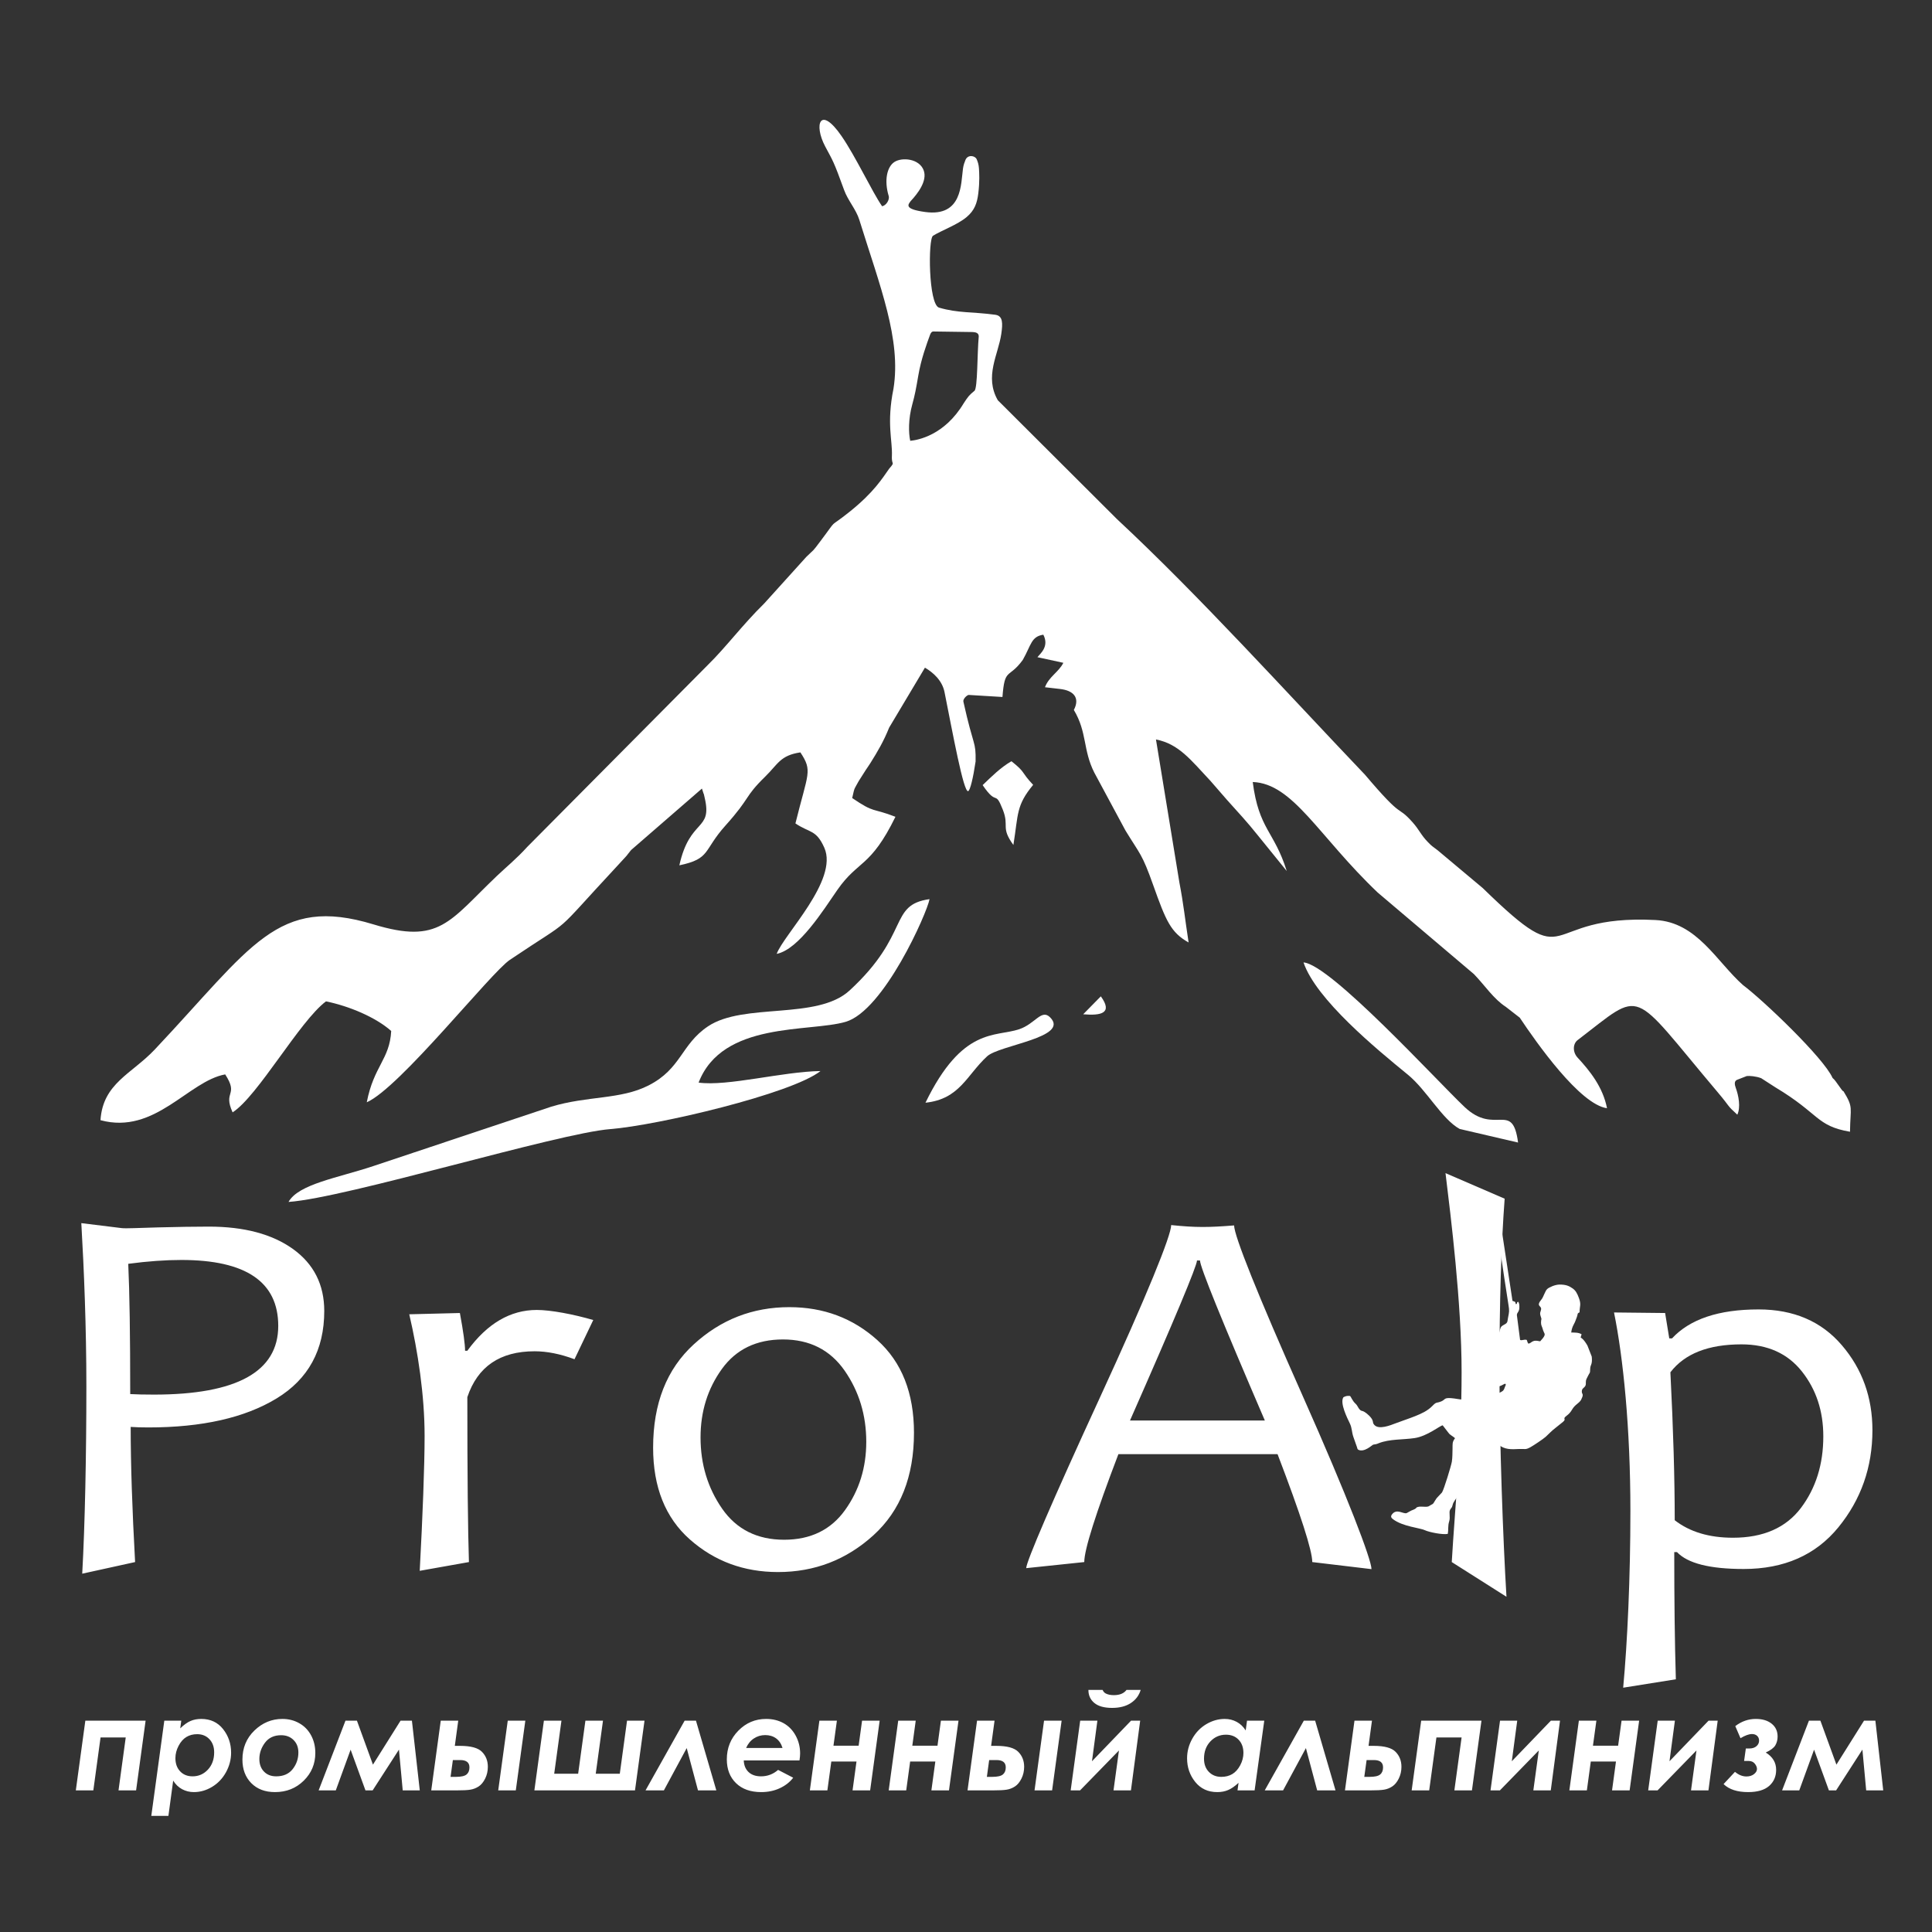 <?xml version="1.0" encoding="UTF-8"?> <svg xmlns="http://www.w3.org/2000/svg" viewBox="0 0 5000.00 5000.00" data-guides="{&quot;vertical&quot;:[],&quot;horizontal&quot;:[]}"><rect x="0" y="0" width="5000.00" height="5000.00" fill="#333333" stroke="none"/><defs></defs><path fill="#ffffff" stroke="none" fill-opacity="1" stroke-width="1" stroke-opacity="1" clip-rule="evenodd" color="rgb(51, 51, 51)" fill-rule="evenodd" text-rendering="geometricprecision" class="fil0" id="tSvgbba7611a97" title="Path 11" d="M2355.67 1140.8C2351.29 1120.89 2350.37 1084.66 2361.1 1046.13C2367.65 1022.71 2370.96 1004.81 2376.51 972.16C2383.82 929.09 2398.33 890.13 2406.82 866.81C2408.75 861.52 2411.38 857.56 2416.21 857.89C2450.033 858.363 2483.857 858.837 2517.68 859.31C2525.2 859.92 2532.99 861.44 2532.99 870.65C2528.84 914.27 2530.32 1004.48 2521.91 1011.41C2507.36 1023.49 2506.13 1025.55 2494.35 1043.15C2444.5 1126.62 2375.48 1139.02 2355.67 1140.8ZM2742.81 1782.99C2779.53 1787 2795.25 1806.6 2779.1 1837.35C2813.83 1895.29 2802.17 1940.54 2832.07 1999.52C2858.957 2049.48 2885.843 2099.44 2912.73 2149.4C2951.32 2212.67 2955.22 2208.35 2984.63 2291.12C3017.49 2383.53 3030.12 2413.35 3076.09 2439.1C3066.64 2377.63 3063.1 2340.19 3052.27 2284.1C3032.057 2160.64 3011.843 2037.18 2991.63 1913.72C3050.77 1925.29 3081.51 1966.47 3132.72 2020.99C3146.973 2037.38 3161.227 2053.77 3175.48 2070.16C3203.2 2101.07 3227.9 2127.49 3254.19 2160.54C3279.483 2191.753 3304.777 2222.967 3330.07 2254.18C3297.73 2150.51 3257.86 2146.87 3242.06 2023.85C3346.64 2027.63 3412.23 2163.93 3565.38 2309.78C3648.437 2380.193 3731.493 2450.607 3814.55 2521.02C3843.94 2551.56 3865.12 2584.99 3897.2 2605.83C3909.18 2615.137 3921.16 2624.443 3933.14 2633.75C3976 2698.09 4088.82 2858.54 4158.95 2868.07C4148.24 2812.88 4113.82 2770.59 4082.82 2737.11C4069.54 2722.81 4070.36 2701.32 4082.9 2691.74C4256.08 2559.63 4215.52 2554.58 4444.91 2826.11C4480.33 2868.05 4467.18 2858.41 4496.17 2884.8C4505.3 2865.32 4499.5 2835.34 4492 2814.93C4489.21 2807.27 4487.61 2797.77 4495.5 2794.57C4506.06 2790.31 4520.24 2784.85 4520.59 2784.79C4526.92 2783.96 4544.32 2785.1 4557.9 2790.33C4570.133 2798.217 4582.367 2806.103 4594.6 2813.99C4709.59 2882.8 4699.69 2913.67 4787.78 2928.96C4788.56 2864.72 4797.36 2867.31 4770.83 2824.01C4767.87 2825.97 4752.09 2796.89 4742.68 2789.76C4719.64 2737.53 4561.91 2587.46 4510.74 2549.28C4442.4 2488.62 4391.97 2386.49 4284.44 2381.02C3975.78 2365.24 4077.9 2532.88 3837.34 2298.32C3798.463 2265.743 3759.587 2233.167 3720.71 2200.59C3705.27 2188.67 3707.04 2191.22 3695.72 2179.67C3677.06 2160.76 3673.42 2147.77 3655.38 2127.66C3612.78 2080.17 3635.35 2126.4 3532.72 2005.13C3328.88 1791.3 3103.5 1541.54 2890.35 1343.09C2787.647 1240.64 2684.943 1138.19 2582.24 1035.74C2547.1 974.05 2583.52 918.08 2591.35 864.07C2595.33 836.58 2595.78 817.3 2575.73 814.59C2515.85 806.54 2479.76 810.69 2430.12 796.12C2402.83 787.73 2401.47 618.25 2414.69 610.07C2437 596.28 2477.94 581.65 2501.59 561.8C2522.16 544.48 2528.63 525.92 2531.79 500.73C2535.68 469.39 2534.26 447.69 2533.52 435.63C2532.88 425.64 2530.21 417.92 2527.58 412.02C2523.43 402.57 2504.59 399.42 2498.69 413.75C2496.33 419.5 2493.51 426.82 2492.18 436.37C2486.63 475.91 2490.64 561.62 2394.55 548.67C2338.23 541.03 2350.49 529.4 2356.72 520.54C2375.36 500.75 2400.36 467.97 2390.54 441.01C2379.3 410.34 2334.65 406.35 2314.8 419.15C2295.48 431.64 2287.8 466.89 2299.9 507.08C2302.92 517.17 2293.02 532.37 2282.78 533.67C2256.71 495.74 2214.66 405.51 2178.01 352.29C2122.34 271.41 2105.3 322 2135.63 379.08C2155.63 416.68 2156.94 415.45 2184.66 492.04C2194.38 518.87 2215.51 542.01 2223.81 568.64C2277.54 741.54 2332.78 878.33 2312.31 1006.02C2294.02 1095.8 2309.99 1139.88 2308.24 1179.39C2307.94 1186.73 2308.1 1192.36 2310.32 1198.61C2311.61 1202.33 2304.05 1208.96 2301.24 1212.87C2283.48 1237.83 2262.21 1273.43 2199.69 1323.71C2138.78 1372.49 2172.48 1335.17 2123.47 1400.23C2099.88 1431.53 2109.95 1418.36 2086.97 1440.98C2050.64 1481.18 2014.31 1521.38 1977.98 1561.58C1920.14 1618.48 1879.9 1673.88 1831.1 1721.72C1675.593 1878.39 1520.087 2035.06 1364.58 2191.73C1336.18 2223.04 1309.55 2244.4 1286.35 2266.53C1162.07 2384.85 1137.75 2444.4 966.64 2392.33C717.26 2316.42 651.5 2449.9 400.7 2715.97C340.72 2779.63 266.33 2803.28 260.05 2899.02C401.28 2937.36 487.31 2797.82 582.8 2780.53C618.75 2836.26 576.33 2822.54 602 2878.78C667.47 2836.61 775.37 2642.63 843.65 2591.53C904.08 2603.86 972.62 2632.85 1012.44 2668.15C1008.45 2741.9 967.44 2758.61 949.21 2852.72C1034.67 2815.12 1269.87 2517.43 1319.56 2484.03C1496.05 2365.41 1418.2 2433.63 1597.54 2240.94C1600.79 2237.45 1619.02 2217.66 1619.61 2216.94C1651.79 2179.69 1602.41 2236.28 1633.55 2199.66C1694.563 2146.713 1755.577 2093.767 1816.59 2040.82C1826.97 2075.09 1816.02 2031.67 1823.89 2065.44C1843.94 2151.68 1785.38 2116.79 1758.15 2239.46C1839.94 2222.24 1819.02 2201.63 1877.62 2136.37C1944.31 2062.03 1924.43 2064.53 1980.37 2009.85C2013.35 1977.61 2019.14 1954.95 2071.4 1947.16C2103.35 1995.84 2091.33 1998.65 2058.56 2130.99C2095.59 2156.12 2112.29 2146.38 2133.39 2194.09C2170.49 2277.93 2027.92 2419 2010.06 2468.66C2067.84 2456.91 2131.36 2354.54 2167.09 2303.06C2220.97 2225.55 2252.62 2246.14 2317.39 2113.83C2254.82 2089.6 2265.21 2105.9 2205.48 2065.33C2212.3 2034.37 2210.6 2043.68 2222.23 2021.63C2228.29 2012.1 2234.35 2002.57 2240.41 1993.04C2242.24 1990.17 2244.85 1986.55 2246.72 1983.69C2248.51 1980.84 2251.08 1977.18 2252.89 1974.3C2271.09 1945.27 2287.14 1918.04 2301.15 1882.98C2332.003 1831.287 2362.857 1779.593 2393.71 1727.9C2414.83 1740.31 2438.36 1760.82 2444.4 1791.09C2465.65 1897.33 2493.62 2050.97 2505.51 2047.44C2510.71 2045.92 2518.5 2013.51 2524.83 1970.73C2525.79 1916.31 2519.92 1936.45 2493.24 1815.81C2491.75 1809.19 2501.98 1799.17 2506.81 1798.47C2535.987 1800.243 2565.163 1802.017 2594.34 1803.79C2600.2 1726.28 2610.21 1758.23 2646.91 1707.95C2669.16 1668.56 2668.55 1647.47 2700.13 1642.6C2716.28 1673.65 2691.21 1692.39 2684.86 1700.8C2707.217 1705.65 2729.573 1710.5 2751.93 1715.35C2740.41 1738.92 2714.29 1751.47 2704.4 1778.58C2717.203 1780.05 2730.007 1781.52 2742.81 1782.99Z"></path><path fill="#ffffff" stroke="none" fill-opacity="1" stroke-width="1" stroke-opacity="1" clip-rule="evenodd" color="rgb(51, 51, 51)" fill-rule="evenodd" text-rendering="geometricprecision" class="fil0" id="tSvg105022941c6" title="Path 12" d="M746.7 3110.61C897.3 3100.05 1442.4 2932.82 1579.83 2922.05C1700.8 2912.6 2048.59 2830.98 2123.43 2771.84C2024.65 2773.36 1882.84 2812.1 1808.01 2801.74C1869.51 2642.34 2094.33 2672.06 2188.53 2644.48C2287.35 2615.57 2399.28 2362.78 2405.63 2326.98C2298.73 2342.06 2357.15 2417.38 2198.78 2563.29C2114.68 2640.78 1924.99 2594.05 1832.29 2656.17C1762.24 2703.13 1763.58 2765.8 1678.3 2809.18C1605.62 2846.15 1521.02 2835.5 1426.44 2864.15C1272.863 2915.403 1119.287 2966.657 965.71 3017.91C874.27 3048.35 772.49 3064.31 746.7 3110.61Z"></path><path fill="#ffffff" stroke="none" fill-opacity="1" stroke-width="1" stroke-opacity="1" clip-rule="evenodd" color="rgb(51, 51, 51)" fill-rule="evenodd" text-rendering="geometricprecision" class="fil0" id="tSvg9fbee1403" title="Path 13" d="M3928.76 2956.9C3914.21 2847.3 3869.75 2940.09 3790.2 2864.8C3719.06 2797.57 3442.82 2495.44 3373.47 2490.77C3406.02 2586.63 3562.75 2715.25 3643.52 2781.27C3692.2 2821.08 3731.9 2896.68 3777.67 2921.74C3828.033 2933.46 3878.397 2945.18 3928.76 2956.9Z"></path><path fill="#ffffff" stroke="none" fill-opacity="1" stroke-width="1" stroke-opacity="1" clip-rule="evenodd" color="rgb(51, 51, 51)" fill-rule="evenodd" text-rendering="geometricprecision" class="fil0" id="tSvgc93558b400" title="Path 14" d="M2395.1 2853.83C2483.98 2844.4 2501.48 2782.65 2554.64 2733.76C2586.56 2704.34 2769.89 2684.92 2717.56 2632.77C2695.14 2610.43 2679.19 2649.74 2637.54 2663.69C2575.62 2684.39 2490.8 2656.93 2395.1 2853.83Z"></path><path fill="#ffffff" stroke="none" fill-opacity="1" stroke-width="1" stroke-opacity="1" clip-rule="evenodd" color="rgb(51, 51, 51)" fill-rule="evenodd" text-rendering="geometricprecision" class="fil0" id="tSvg75cc72721e" title="Path 15" d="M2543.06 2031.84C2581.46 2088.59 2574.31 2042.09 2595.33 2095.6C2612.63 2139.58 2588.94 2140.42 2622.66 2186.78C2635.59 2105.77 2629.61 2084.67 2673.77 2031.2C2640.72 1996.17 2655.37 1999.84 2617.56 1970.05C2588.76 1986.84 2565.86 2010.04 2543.06 2031.84Z"></path><path fill="#ffffff" stroke="none" fill-opacity="1" stroke-width="1" stroke-opacity="1" clip-rule="evenodd" color="rgb(51, 51, 51)" fill-rule="evenodd" text-rendering="geometricprecision" class="fil0" id="tSvg1747fa63a64" title="Path 16" d="M2803.29 2624.94C2850.3 2628.92 2880.49 2622.04 2848.92 2578.5Z"></path><path fill="#ffffff" stroke="none" fill-opacity="1" stroke-width="1" stroke-opacity="1" clip-rule="evenodd" color="rgb(51, 51, 51)" text-rendering="geometricprecision" class="fil1" id="tSvg6ae3d51426" title="Path 17" d="M241.53 4633.52C226.427 4633.52 211.323 4633.52 196.22 4633.52C204.433 4573.347 212.647 4513.173 220.86 4453C272.853 4453 324.847 4453 376.84 4453C368.63 4513.173 360.42 4573.347 352.21 4633.52C337.043 4633.52 321.877 4633.52 306.71 4633.52C312.937 4587.853 319.163 4542.187 325.39 4496.52C303.67 4496.52 281.95 4496.52 260.23 4496.52C253.997 4542.187 247.763 4587.853 241.53 4633.52ZM435.84 4699.48C421.08 4699.48 406.32 4699.48 391.56 4699.48C402.787 4617.32 414.013 4535.16 425.24 4453C439.87 4453 454.5 4453 469.13 4453C468.247 4459.65 467.363 4466.3 466.48 4472.95C475.93 4463.77 484.85 4457.42 493.11 4453.86C501.33 4450.33 510.62 4448.58 520.85 4448.58C544.6 4448.58 563.43 4457.37 577.32 4474.88C591.17 4492.43 598.09 4512.79 598.09 4535.95C598.09 4553.75 593.61 4570.68 584.74 4586.77C575.78 4602.92 563.8 4615.44 548.74 4624.46C533.75 4633.46 518.04 4637.94 501.72 4637.94C490.73 4637.94 480.53 4635.39 471.12 4630.35C461.79 4625.24 454.13 4617.88 448.19 4608.2C444.073 4638.627 439.957 4669.053 435.84 4699.48ZM510.29 4488.03C499.62 4488.03 490.32 4490.46 482.28 4495.39C474.25 4500.26 467.51 4507.9 462.12 4518.28C456.68 4528.64 453.96 4539.24 453.96 4550.07C453.96 4564.23 458.03 4575.61 466.21 4584.22C474.35 4592.85 485.1 4597.15 498.43 4597.15C513.97 4597.15 527.16 4591.37 537.99 4579.82C548.8 4568.24 554.26 4553.34 554.26 4535.05C554.26 4520.99 550.15 4509.61 541.97 4501C533.75 4492.33 523.19 4488.03 510.29 4488.03ZM730.8 4448.58C746.83 4448.58 761.39 4452.26 774.46 4459.68C787.63 4467.05 797.83 4477.53 805.14 4491.14C812.44 4504.68 816.05 4519.91 816.05 4536.8C816.05 4564.85 806.03 4588.7 786.03 4608.41C765.96 4628.09 741.22 4637.94 711.69 4637.94C686.04 4637.94 665.58 4630.17 650.27 4614.7C635.04 4599.18 627.4 4578.9 627.4 4553.85C627.4 4523.6 637.77 4498.51 658.44 4478.56C679.12 4458.55 703.18 4448.58 730.8 4448.58ZM727.55 4490.73C709.37 4490.73 695.43 4497.2 685.73 4510.18C676.06 4523.15 671.23 4537.19 671.23 4552.27C671.23 4565.75 675.21 4576.58 683.14 4584.8C691.02 4593 701.54 4597.15 714.75 4597.15C733.45 4597.15 747.73 4590.86 757.55 4578.33C767.35 4565.81 772.2 4551.53 772.2 4535.44C772.2 4522.17 768.07 4511.42 759.73 4503.14C751.47 4494.86 740.72 4490.73 727.55 4490.73ZM965.18 4566.88C989.017 4528.92 1012.853 4490.96 1036.69 4453C1046.47 4453 1056.25 4453 1066.03 4453C1072.817 4513.173 1079.603 4573.347 1086.39 4633.52C1071.677 4633.52 1056.963 4633.52 1042.25 4633.52C1039.003 4598.333 1035.757 4563.147 1032.51 4527.96C1009.8 4563.147 987.09 4598.333 964.38 4633.52C958.193 4633.52 952.007 4633.52 945.82 4633.52C933.017 4598.393 920.213 4563.267 907.41 4528.14C894.617 4563.267 881.823 4598.393 869.03 4633.52C854.227 4633.52 839.423 4633.52 824.62 4633.52C847.787 4573.347 870.953 4513.173 894.12 4453C903.983 4453 913.847 4453 923.71 4453C937.533 4490.96 951.357 4528.92 965.18 4566.88ZM1314.07 4453C1329.23 4453 1344.39 4453 1359.55 4453C1351.33 4513.173 1343.11 4573.347 1334.89 4633.52C1319.723 4633.52 1304.557 4633.52 1289.39 4633.52C1297.617 4573.347 1305.843 4513.173 1314.07 4453ZM1185.93 4453C1182.973 4474.76 1180.017 4496.52 1177.06 4518.28C1181.55 4518.28 1186.04 4518.28 1190.53 4518.28C1218.3 4518.28 1237.28 4523.42 1247.35 4533.75C1257.52 4544.05 1262.54 4556.97 1262.54 4572.43C1262.54 4583.44 1260.24 4593.63 1255.65 4602.86C1251.05 4612.15 1245.42 4618.95 1238.82 4623.27C1232.23 4627.58 1225.16 4630.35 1217.66 4631.59C1210.2 4632.9 1197.6 4633.52 1179.93 4633.52C1158.63 4633.52 1137.33 4633.52 1116.03 4633.52C1124.247 4573.347 1132.463 4513.173 1140.68 4453C1155.763 4453 1170.847 4453 1185.93 4453ZM1166.04 4598.5C1170.67 4598.5 1175.3 4598.5 1179.93 4598.5C1193.23 4598.5 1202.43 4596.47 1207.49 4592.32C1212.44 4588.19 1214.93 4582.07 1214.93 4573.91C1214.93 4561.27 1206.91 4555 1190.88 4555C1184.593 4555 1178.307 4555 1172.02 4555C1170.027 4569.5 1168.033 4584 1166.04 4598.5ZM1643.37 4633.52C1556.563 4633.52 1469.757 4633.52 1382.95 4633.52C1391.17 4573.347 1399.39 4513.173 1407.61 4453C1422.75 4453 1437.89 4453 1453.03 4453C1446.78 4498.783 1440.53 4544.567 1434.28 4590.35C1454.94 4590.35 1475.6 4590.35 1496.26 4590.35C1502.52 4544.567 1508.78 4498.783 1515.04 4453C1530.207 4453 1545.373 4453 1560.54 4453C1554.287 4498.783 1548.033 4544.567 1541.78 4590.35C1562.533 4590.35 1583.287 4590.35 1604.04 4590.35C1610.287 4544.567 1616.533 4498.783 1622.78 4453C1637.85 4453 1652.92 4453 1667.99 4453C1659.783 4513.173 1651.577 4573.347 1643.37 4633.52ZM1853.87 4633.52C1838.047 4633.52 1822.223 4633.52 1806.4 4633.52C1796.667 4597.027 1786.933 4560.533 1777.2 4524.04C1757.5 4560.533 1737.8 4597.027 1718.1 4633.52C1702.267 4633.52 1686.433 4633.52 1670.6 4633.52C1704.36 4573.347 1738.12 4513.173 1771.88 4453C1781.627 4453 1791.373 4453 1801.12 4453C1818.703 4513.173 1836.287 4573.347 1853.87 4633.52ZM2013.76 4580.48C2026.773 4587.227 2039.787 4593.973 2052.8 4600.72C2044.07 4612.15 2032.46 4621.23 2018.01 4627.91C2003.63 4634.59 1987.6 4637.94 1969.95 4637.94C1942.44 4637.94 1920.72 4630.23 1904.79 4614.76C1888.93 4599.29 1881.01 4578.78 1881.01 4553.19C1881.01 4523.95 1890.92 4499.19 1910.81 4478.95C1930.66 4458.73 1954.66 4448.58 1982.77 4448.58C1999.64 4448.58 2014.71 4452.26 2028 4459.62C2041.19 4467.05 2051.61 4477.76 2059.25 4491.86C2066.9 4505.99 2070.7 4521.28 2070.7 4537.82C2070.7 4543.04 2070.15 4549.04 2069.04 4556.01C2020.977 4556.01 1972.913 4556.01 1924.85 4556.01C1925.3 4568.54 1929.43 4578.57 1937.2 4585.99C1945.04 4593.41 1955.81 4597.15 1969.58 4597.15C1986.18 4597.15 2000.9 4591.6 2013.76 4580.48ZM2025.16 4523.71C2021.81 4512.79 2016.25 4504.51 2008.48 4498.84C2000.73 4493.23 1991.38 4490.4 1980.39 4490.4C1969.58 4490.4 1959.7 4493.29 1950.98 4499.13C1942.21 4504.9 1935.57 4513.12 1930.97 4523.71C1962.367 4523.71 1993.763 4523.71 2025.16 4523.71ZM2141.24 4633.52C2126.13 4633.52 2111.02 4633.52 2095.91 4633.52C2104.13 4573.347 2112.35 4513.173 2120.57 4453C2135.673 4453 2150.777 4453 2165.88 4453C2162.917 4474.643 2159.953 4496.287 2156.99 4517.93C2178.71 4517.93 2200.43 4517.93 2222.15 4517.93C2225.113 4496.287 2228.077 4474.643 2231.04 4453C2246.213 4453 2261.387 4453 2276.56 4453C2268.347 4513.173 2260.133 4573.347 2251.92 4633.52C2236.747 4633.52 2221.573 4633.52 2206.4 4633.52C2209.8 4608.593 2213.2 4583.667 2216.6 4558.74C2194.88 4558.74 2173.16 4558.74 2151.44 4558.74C2148.04 4583.667 2144.64 4608.593 2141.24 4633.52ZM2345.27 4633.52C2330.16 4633.52 2315.05 4633.52 2299.94 4633.52C2308.153 4573.347 2316.367 4513.173 2324.58 4453C2339.69 4453 2354.8 4453 2369.91 4453C2366.95 4474.643 2363.99 4496.287 2361.03 4517.93C2382.75 4517.93 2404.47 4517.93 2426.19 4517.93C2429.15 4496.287 2432.11 4474.643 2435.07 4453C2450.243 4453 2465.417 4453 2480.59 4453C2472.37 4513.173 2464.15 4573.347 2455.93 4633.52C2440.763 4633.52 2425.597 4633.52 2410.43 4633.52C2413.83 4608.593 2417.23 4583.667 2420.63 4558.74C2398.91 4558.74 2377.19 4558.74 2355.47 4558.74C2352.07 4583.667 2348.67 4608.593 2345.27 4633.52ZM2702 4453C2717.163 4453 2732.327 4453 2747.49 4453C2739.273 4513.173 2731.057 4573.347 2722.84 4633.52C2707.68 4633.52 2692.52 4633.52 2677.36 4633.52C2685.573 4573.347 2693.787 4513.173 2702 4453ZM2573.9 4453C2570.933 4474.76 2567.967 4496.52 2565 4518.28C2569.5 4518.28 2574 4518.28 2578.5 4518.28C2606.24 4518.28 2625.21 4523.42 2635.3 4533.75C2645.45 4544.05 2650.5 4556.97 2650.5 4572.43C2650.5 4583.44 2648.18 4593.63 2643.58 4602.86C2638.98 4612.15 2633.39 4618.95 2626.75 4623.27C2620.2 4627.58 2613.11 4630.35 2605.61 4631.59C2598.15 4632.9 2585.57 4633.52 2567.9 4633.52C2546.59 4633.52 2525.28 4633.52 2503.97 4633.52C2512.183 4573.347 2520.397 4513.173 2528.61 4453C2543.707 4453 2558.803 4453 2573.9 4453ZM2554.01 4598.5C2558.64 4598.5 2563.27 4598.5 2567.9 4598.5C2581.21 4598.5 2590.4 4596.47 2595.45 4592.32C2600.41 4588.19 2602.91 4582.07 2602.91 4573.91C2602.91 4561.27 2594.86 4555 2578.83 4555C2572.537 4555 2566.243 4555 2559.95 4555C2557.97 4569.5 2555.99 4584 2554.01 4598.5ZM2795.17 4633.52C2787.08 4633.52 2778.99 4633.52 2770.9 4633.52C2779.113 4573.347 2787.327 4513.173 2795.54 4453C2810.377 4453 2825.213 4453 2840.05 4453C2835.377 4488.037 2830.703 4523.073 2826.03 4558.11C2859.763 4523.073 2893.497 4488.037 2927.23 4453C2935.087 4453 2942.943 4453 2950.8 4453C2942.82 4513.173 2934.84 4573.347 2926.86 4633.52C2911.82 4633.52 2896.78 4633.52 2881.74 4633.52C2886.447 4599.073 2891.153 4564.627 2895.86 4530.18C2862.297 4564.627 2828.733 4599.073 2795.17 4633.52ZM2816.81 4373.45C2829.043 4373.45 2841.277 4373.45 2853.51 4373.45C2855.38 4377.87 2858.21 4381.04 2862.01 4382.91C2867.58 4385.68 2874.44 4387.04 2882.66 4387.04C2890.19 4387.04 2896.7 4385.91 2902.17 4383.65C2907.67 4381.37 2912.03 4377.99 2915.4 4373.45C2927.633 4373.45 2939.867 4373.45 2952.1 4373.45C2947.82 4387.73 2939.32 4399.12 2926.62 4407.44C2913.92 4415.83 2897.77 4420.02 2878.18 4420.02C2857.64 4420.02 2842.25 4415.72 2831.97 4407.11C2821.8 4398.56 2816.7 4387.34 2816.81 4373.45ZM3227.29 4453C3242.167 4453 3257.043 4453 3271.92 4453C3263.59 4513.173 3255.26 4573.347 3246.93 4633.52C3232.177 4633.52 3217.423 4633.52 3202.67 4633.52C3203.56 4626.987 3204.45 4620.453 3205.34 4613.92C3195.7 4622.87 3186.75 4629.1 3178.36 4632.61C3170.02 4636.19 3160.69 4637.94 3150.25 4637.94C3126.33 4637.94 3107.35 4629.16 3093.25 4611.65C3079.13 4594.09 3072.14 4573.68 3072.14 4550.4C3072.14 4532.62 3076.64 4515.73 3085.67 4499.64C3094.65 4483.6 3106.79 4471.08 3121.96 4462.06C3137.24 4453.06 3153.07 4448.58 3169.67 4448.58C3180.85 4448.58 3191.12 4451.13 3200.57 4456.18C3209.95 4461.28 3217.75 4468.64 3223.86 4478.38C3225.003 4469.92 3226.147 4461.46 3227.29 4453ZM3160.69 4598.5C3171.6 4598.5 3181.12 4596.06 3189.23 4591.25C3197.35 4586.38 3204.19 4578.78 3209.7 4568.42C3215.18 4558.06 3217.98 4547.46 3217.98 4536.69C3217.98 4522.47 3213.83 4511.01 3205.49 4502.34C3197.23 4493.68 3186.29 4489.37 3172.71 4489.37C3156.95 4489.37 3143.53 4495.16 3132.52 4506.71C3121.48 4518.34 3115.96 4533.24 3115.96 4551.53C3115.96 4565.63 3120.17 4577.03 3128.49 4585.58C3136.81 4594.19 3147.6 4598.5 3160.69 4598.5ZM3456.32 4633.52C3440.493 4633.52 3424.667 4633.52 3408.84 4633.52C3399.12 4597.027 3389.4 4560.533 3379.68 4524.04C3359.98 4560.533 3340.28 4597.027 3320.58 4633.52C3304.75 4633.52 3288.92 4633.52 3273.09 4633.52C3306.837 4573.347 3340.583 4513.173 3374.33 4453C3384.073 4453 3393.817 4453 3403.56 4453C3421.147 4513.173 3438.733 4573.347 3456.32 4633.52ZM3550.66 4453C3547.703 4474.76 3544.747 4496.52 3541.79 4518.28C3546.263 4518.28 3550.737 4518.28 3555.21 4518.28C3582.84 4518.28 3601.79 4523.42 3611.8 4533.75C3621.89 4544.05 3626.92 4556.97 3626.92 4572.43C3626.92 4583.44 3624.62 4593.63 3620.02 4602.86C3615.45 4612.15 3609.82 4618.95 3603.23 4623.27C3596.69 4627.58 3589.65 4630.35 3582.15 4631.59C3574.69 4632.9 3562.19 4633.52 3544.54 4633.52C3523.28 4633.52 3502.02 4633.52 3480.76 4633.52C3488.973 4573.347 3497.187 4513.173 3505.4 4453C3520.487 4453 3535.573 4453 3550.66 4453ZM3530.77 4598.5C3535.36 4598.5 3539.95 4598.5 3544.54 4598.5C3557.82 4598.5 3566.92 4596.47 3571.87 4592.32C3576.84 4588.19 3579.33 4582.07 3579.33 4573.91C3579.33 4561.27 3571.4 4555 3555.49 4555C3549.243 4555 3542.997 4555 3536.75 4555C3534.757 4569.5 3532.763 4584 3530.77 4598.5ZM3698.74 4633.52C3683.623 4633.52 3668.507 4633.52 3653.39 4633.52C3661.603 4573.347 3669.817 4513.173 3678.03 4453C3730.03 4453 3782.03 4453 3834.03 4453C3825.817 4513.173 3817.603 4573.347 3809.39 4633.52C3794.22 4633.52 3779.05 4633.52 3763.88 4633.52C3770.12 4587.853 3776.36 4542.187 3782.6 4496.52C3760.88 4496.52 3739.16 4496.52 3717.44 4496.52C3711.207 4542.187 3704.973 4587.853 3698.74 4633.52ZM3881.7 4633.52C3873.607 4633.52 3865.513 4633.52 3857.42 4633.52C3865.637 4573.347 3873.853 4513.173 3882.07 4453C3896.907 4453 3911.743 4453 3926.58 4453C3921.903 4488.037 3917.227 4523.073 3912.55 4558.11C3946.283 4523.073 3980.017 4488.037 4013.75 4453C4021.607 4453 4029.463 4453 4037.32 4453C4029.34 4513.173 4021.36 4573.347 4013.38 4633.52C3998.34 4633.52 3983.3 4633.52 3968.26 4633.52C3972.97 4599.073 3977.68 4564.627 3982.39 4530.18C3948.827 4564.627 3915.263 4599.073 3881.7 4633.52ZM4106.8 4633.52C4091.69 4633.52 4076.58 4633.52 4061.47 4633.52C4069.68 4573.347 4077.89 4513.173 4086.1 4453C4101.217 4453 4116.333 4453 4131.45 4453C4128.473 4474.643 4125.497 4496.287 4122.52 4517.93C4144.24 4517.93 4165.96 4517.93 4187.68 4517.93C4190.65 4496.287 4193.62 4474.643 4196.59 4453C4211.757 4453 4226.923 4453 4242.09 4453C4233.877 4513.173 4225.663 4573.347 4217.45 4633.52C4202.287 4633.52 4187.123 4633.52 4171.96 4633.52C4175.35 4608.593 4178.74 4583.667 4182.13 4558.74C4160.41 4558.74 4138.69 4558.74 4116.97 4558.74C4113.58 4583.667 4110.19 4608.593 4106.8 4633.52ZM4289.76 4633.52C4281.677 4633.52 4273.593 4633.52 4265.51 4633.52C4273.717 4573.347 4281.923 4513.173 4290.13 4453C4304.967 4453 4319.803 4453 4334.64 4453C4329.97 4488.037 4325.3 4523.073 4320.63 4558.11C4354.363 4523.073 4388.097 4488.037 4421.83 4453C4429.687 4453 4437.543 4453 4445.4 4453C4437.413 4513.173 4429.427 4573.347 4421.44 4633.52C4406.403 4633.52 4391.367 4633.52 4376.33 4633.52C4381.03 4599.073 4385.73 4564.627 4390.43 4530.18C4356.873 4564.627 4323.317 4599.073 4289.76 4633.52ZM4490.89 4467.16C4507.09 4454.76 4524.78 4448.58 4543.99 4448.58C4561.09 4448.58 4574.75 4452.67 4584.99 4460.87C4595.24 4469.09 4600.42 4480.14 4600.42 4494.14C4600.42 4502.64 4598.43 4510.23 4594.52 4516.92C4590.54 4523.54 4582.29 4529.71 4569.76 4535.5C4587.7 4546.54 4596.66 4561.5 4596.66 4580.32C4596.66 4597.48 4590.62 4611.37 4578.49 4622.03C4566.37 4632.61 4548.27 4637.94 4524.26 4637.94C4496.09 4637.94 4474.89 4631.03 4460.58 4617.2C4470.417 4606.64 4480.253 4596.08 4490.09 4585.52C4499.67 4593.51 4509.51 4597.48 4519.74 4597.48C4527.72 4597.48 4534.31 4595.44 4539.39 4591.37C4544.48 4587.3 4547.05 4582.87 4547.05 4578.1C4547.05 4573.68 4545.18 4569.1 4541.42 4564.39C4537.68 4559.69 4532.44 4557.37 4525.62 4557.37C4521.653 4557.37 4517.687 4557.37 4513.72 4557.37C4515.213 4546.607 4516.707 4535.843 4518.2 4525.08C4521.2 4525.08 4524.2 4525.08 4527.2 4525.08C4534.95 4525.08 4541.09 4523.09 4545.66 4519.17C4550.22 4515.22 4552.48 4510.45 4552.48 4504.8C4552.48 4499.58 4550.79 4495.45 4547.38 4492.33C4543.99 4489.21 4539.55 4487.68 4534.11 4487.68C4526.3 4487.68 4516.37 4491.24 4504.39 4498.45C4499.89 4488.02 4495.39 4477.59 4490.89 4467.16ZM4752.62 4566.88C4776.457 4528.92 4800.293 4490.96 4824.13 4453C4833.907 4453 4843.683 4453 4853.46 4453C4860.233 4513.173 4867.007 4573.347 4873.78 4633.52C4859.08 4633.52 4844.38 4633.52 4829.68 4633.52C4826.42 4598.333 4823.16 4563.147 4819.9 4527.96C4797.207 4563.147 4774.513 4598.333 4751.82 4633.52C4745.617 4633.52 4739.413 4633.52 4733.21 4633.52C4720.407 4598.393 4707.603 4563.267 4694.8 4528.14C4682.02 4563.267 4669.24 4598.393 4656.46 4633.52C4641.643 4633.52 4626.827 4633.52 4612.01 4633.52C4635.19 4573.347 4658.37 4513.173 4681.55 4453C4691.413 4453 4701.277 4453 4711.14 4453C4724.967 4490.96 4738.793 4528.92 4752.62 4566.88Z"></path><path fill="#ffffff" stroke="none" fill-opacity="1" stroke-width="1" stroke-opacity="1" clip-rule="evenodd" color="rgb(51, 51, 51)" text-rendering="geometricprecision" class="fil1" id="tSvgbbbe26433" title="Path 18" d="M3549.41 4060.91C3498.32 4054.813 3447.23 4048.717 3396.14 4042.62C3396.14 4012.93 3366.18 3919.82 3306.28 3763.28C3169 3763.28 3031.72 3763.28 2894.44 3763.28C2835.51 3917.56 2806.06 4010.67 2806.06 4042.62C2755.977 4047.867 2705.893 4053.113 2655.81 4058.36C2655.81 4042.06 2723.23 3884.68 2846.01 3618.06C2968.66 3351.63 3031.01 3197.2 3031.01 3170.47C3095.88 3177.23 3128.84 3176.53 3193.86 3171.39C3193.86 3197.67 3254.02 3348.99 3371.05 3611.94C3488.03 3874.78 3549.41 4036.68 3549.41 4060.91ZM3273.42 3676.28C3161.61 3416.42 3105.58 3278.45 3105.58 3262.14C3102.983 3262.14 3100.387 3262.14 3097.79 3262.14C3097.79 3275.74 3040.09 3413.93 2924.38 3676.28C3040.727 3676.28 3157.073 3676.28 3273.42 3676.28ZM3898.74 4132.44C3851.54 4102.5 3804.34 4072.56 3757.14 4042.62C3765.69 3896.5 3782.62 3735.23 3782.62 3551.03C3782.62 3372.28 3754.82 3149.8 3740.97 3036.06C3791.99 3058.107 3843.01 3080.153 3894.03 3102.2C3885.03 3222.5 3880.6 3370.9 3880.6 3547.37C3880.6 3729.29 3889.76 3984.28 3898.74 4132.44ZM4845.83 3701.43C4845.83 3797.04 4816.37 3880.86 4757.68 3952.68C4698.99 4024.51 4617.19 4060.52 4512.7 4060.52C4425.01 4060.52 4367.56 4046.01 4340.04 4016.79C4337.68 4016.79 4335.32 4016.79 4332.96 4016.79C4332.96 4139.81 4334.17 4249.46 4337.09 4345.98C4291.65 4353.233 4246.21 4360.487 4200.77 4367.74C4211.72 4249.93 4219.46 4082.94 4219.46 3909.87C4219.46 3696.68 4200.93 3513.55 4177.07 3396.65C4221.157 3397.123 4265.243 3397.597 4309.33 3398.07C4312.903 3419.973 4316.477 3441.877 4320.05 3463.78C4322.407 3463.78 4324.763 3463.78 4327.12 3463.78C4373.38 3413.93 4447.93 3388.78 4551.18 3388.78C4642.01 3388.78 4713.85 3419.6 4766.7 3481.45C4819.53 3543.06 4845.83 3616.48 4845.83 3701.43ZM4718.7 3717.29C4718.7 3651.82 4700.2 3595.85 4663.2 3549.18C4626.19 3502.53 4574.08 3479.19 4506.86 3479.19C4421.36 3479.19 4359.98 3503.21 4322.97 3551.46C4330.53 3700.07 4334.17 3827.86 4334.17 3934.33C4372.9 3964.47 4423.08 3979.64 4484.93 3979.64C4563.33 3979.64 4622.04 3953.81 4660.75 3902.62C4699.48 3851.19 4718.7 3789.56 4718.7 3717.29Z"></path><path fill="#ffffff" stroke="none" fill-opacity="1" stroke-width="1" stroke-opacity="1" clip-rule="evenodd" color="rgb(51, 51, 51)" text-rendering="geometricprecision" class="fil1" id="tSvg9004095890" title="Path 19" d="M839.17 3392.87C839.17 3493.68 798.01 3569.13 715.73 3619.19C633.4 3669.25 522.8 3694.19 384 3694.19C366.45 3694.19 351.12 3693.74 338.21 3692.82C338.21 3789.33 342.1 3905.78 349.64 4042.62C304.027 4052.64 258.413 4062.66 212.8 4072.68C219.87 3946.94 223.53 3765.54 223.53 3588.61C223.53 3436.37 217.53 3286.88 210.46 3165.45C245.257 3169.74 280.053 3174.03 314.85 3178.32C325.72 3179.65 356.99 3177.88 408.61 3176.51C460.23 3175.17 504.06 3174.47 540.35 3174.47C631.67 3174.47 704.25 3193.73 758.31 3232.48C812.13 3271.2 839.17 3324.67 839.17 3392.87ZM720.09 3431.39C720.09 3317.64 636.56 3260.78 469.46 3260.78C428.81 3260.78 382.8 3263.96 331.9 3270.75C335.29 3342.79 337 3455.17 337 3607.87C353.54 3608.77 373.99 3609.22 398.38 3609.22C612.68 3609.22 720.09 3549.86 720.09 3431.39ZM1535.34 3416.21C1519.163 3450.04 1502.987 3483.87 1486.81 3517.7C1449.8 3503.87 1415.24 3497.09 1383.57 3497.09C1293.94 3497.09 1235.99 3536.73 1209.46 3615.8C1209.46 3819.46 1210.9 3961.74 1213.59 4042.62C1171.143 4050.167 1128.697 4057.713 1086.25 4065.26C1093.79 3925.02 1098.87 3793.42 1098.87 3716.16C1098.87 3611.26 1081.56 3497.42 1059.15 3401.37C1102.83 3400.27 1146.51 3399.17 1190.19 3398.07C1199.21 3446.79 1203.6 3479.4 1203.6 3495.73C1205.553 3495.73 1207.507 3495.73 1209.46 3495.73C1260.85 3425.27 1320.73 3390.15 1389.16 3390.15C1425.45 3390.15 1484.9 3401.48 1535.34 3416.21ZM2365.37 3708C2365.37 3821.27 2330.29 3909.87 2260.39 3973.29C2190.48 4036.74 2108.18 4068.45 2013.43 4068.45C1925.03 4068.45 1849.06 4040.36 1785.48 3984.16C1721.93 3927.98 1690.26 3848.7 1690.26 3746.51C1690.26 3632.34 1725.34 3543.3 1795.47 3479.19C1865.62 3414.85 1948.15 3382.9 2042.69 3382.9C2131.32 3382.9 2207.06 3411.22 2270.37 3468.08C2333.7 3524.95 2365.37 3604.93 2365.37 3708ZM2241.89 3731.33C2241.89 3662.24 2223.13 3600.84 2185.86 3547.15C2148.37 3493.45 2095.26 3466.49 2026.34 3466.49C1957.91 3466.49 1905.08 3491.87 1868.27 3542.85C1831.51 3593.83 1813 3652.71 1813 3720.02C1813 3789.56 1831.76 3850.96 1869.01 3904.65C1906.29 3958.12 1959.86 3984.84 2029.29 3984.84C2097.72 3984.84 2150.29 3959.25 2186.84 3908.27C2223.6 3857.08 2241.89 3798.17 2241.89 3731.33Z"></path><path fill="#ffffff" stroke="none" fill-opacity="1" stroke-width="1" stroke-opacity="1" clip-rule="evenodd" color="rgb(51, 51, 51)" fill-rule="evenodd" text-rendering="geometricprecision" class="fil2" id="tSvg8c91a733ee" title="Path 20" d="M3896.25 3581.59C3898.16 3584.07 3896.13 3584.81 3894.26 3590.55C3891.2 3600.14 3888.45 3600.59 3879.69 3604.95C3874.47 3607.56 3874.84 3606.82 3872.95 3605.61C3865.37 3600.76 3878.01 3606.55 3870.71 3603.94C3860.21 3609.2 3843.5 3614.85 3835.33 3620.28C3829.78 3623.96 3830.66 3624.02 3821.93 3624.16C3809.31 3624.33 3799.24 3622.87 3788 3622.31C3773.99 3621.59 3767.86 3619.36 3755.99 3618.43C3736.49 3616.87 3740.31 3622.35 3730.71 3626.46C3716.58 3632.49 3718.63 3626.53 3707 3638.51C3694.98 3650.9 3679.63 3658.01 3663.17 3664.67C3646.18 3671.55 3630.23 3676.48 3611.65 3683.57C3598.46 3688.6 3568.67 3700.77 3556.79 3687.74C3552.08 3682.58 3554.36 3681.78 3552.08 3675.72C3549.33 3668.36 3538.34 3658.07 3530.77 3653.77C3525.18 3650.57 3528.84 3652.89 3523.89 3651.21C3516.16 3648.58 3514.31 3638.3 3508.38 3633.02C3499.54 3625.13 3496.21 3614.03 3493.74 3612.76C3486.78 3611.75 3481.37 3613.4 3476.69 3616.15C3466.99 3630.86 3486.86 3670.3 3493.29 3683.65C3499.39 3696.21 3497.98 3705.91 3502.68 3719.16C3504.8 3725.18 3506.53 3729.85 3508.68 3736.2C3509.79 3739.52 3510.8 3741.97 3511.72 3744.78C3512.9 3748.34 3512.65 3750.76 3515.9 3752.24C3531.06 3759.11 3550.85 3739.98 3553.09 3739.11C3556.15 3737.92 3557.42 3738.37 3560.92 3737.57C3563.96 3736.87 3565.48 3736.07 3567.99 3735.07C3596.3 3723.87 3630.41 3726.29 3660.76 3721.79C3693.99 3716.88 3726.38 3689.53 3733.67 3688.75C3738.363 3694.823 3743.057 3700.897 3747.75 3706.97C3752.19 3712.15 3750.19 3710.88 3755.76 3714.72C3758.78 3716.78 3763.39 3719.9 3765.6 3721.96C3757.96 3732.7 3759.46 3735.76 3759.15 3749.14C3758.89 3760.13 3759.03 3772.16 3757.38 3782.78C3755.74 3793.14 3736.9 3854.68 3731.93 3862.43C3728.36 3866.237 3724.79 3870.043 3721.22 3873.85C3715.08 3879.6 3711.17 3889.63 3708.15 3892.02C3707.43 3892.61 3696.7 3898.63 3696.46 3898.7C3688.46 3901 3677.53 3897.56 3669.23 3900.09C3661.48 3902.46 3670.67 3902.48 3652.18 3909.4C3648.287 3911.543 3644.393 3913.687 3640.5 3915.83C3631.79 3919.24 3614.47 3902.56 3602.1 3919.7C3598.3 3924.98 3600.82 3928.49 3605.18 3931.74C3630.5 3950.79 3674.43 3954.05 3687.42 3960.12C3698.8 3965.42 3733.49 3972.36 3746.78 3969.71C3749.04 3958.22 3746.7 3949.29 3750.4 3937.63C3754.22 3925.45 3749 3914.48 3752.9 3907.18C3755.76 3901.76 3757.59 3902.76 3759.25 3895.37C3760.41 3890.11 3762.13 3887.66 3765.03 3883.08C3770.25 3874.73 3776.08 3868.96 3780.85 3861.21C3786.44 3852.23 3805.16 3821.9 3807.93 3814.4C3811.1 3805.75 3815.93 3797.06 3818.13 3788.57C3820.53 3779.16 3817.84 3764.86 3817.94 3754.3C3828.77 3754.5 3823.35 3758.74 3840.2 3743.43C3846.18 3738.02 3866.95 3722.51 3864.32 3740.61C3860.957 3763.22 3857.593 3785.83 3854.23 3808.44C3847.72 3860.74 3839.15 3912.05 3831.69 3963.92C3828.09 3988.74 3822.48 4011.84 3821.07 4035.3C3824.883 4035.3 3828.697 4035.3 3832.51 4035.3C3833.44 4024.21 3835.29 4015.91 3837.24 4004.4C3848.357 3928.087 3859.473 3851.773 3870.59 3775.46C3871.68 3767.08 3873.3 3742.89 3878.15 3738.39C3893.36 3751.83 3910.76 3751.15 3931.78 3749.98C3946.7 3749.14 3947.26 3752.78 3960.47 3745.52C3968.48 3741.13 3994.29 3723.97 4000.41 3718.3C4008.35 3710.98 4016.53 3702.11 4025.83 3695.2C4032.133 3690.147 4038.437 3685.093 4044.74 3680.04C4055.57 3670.89 4041.64 3673.48 4054.5 3663.84C4060.75 3659.14 4064.61 3654.6 4068.6 3647.88C4076.55 3634.33 4085.69 3632.75 4091.8 3622.83C4092.86 3620.417 4093.92 3618.003 4094.98 3615.59C4098.19 3606.39 4093.32 3608.36 4093.75 3600.31C4094.16 3593.71 4098.04 3592.72 4101.37 3588.78C4105.65 3583.72 4103.36 3579.33 4104.52 3572.63C4105.13 3569.2 4108.67 3563.3 4110.54 3559.33C4114.28 3551.36 4115.02 3555.32 4115.28 3544.64C4115.49 3535.89 4116.58 3536.34 4118.8 3529.13C4120.32 3524.19 4120.09 3515.71 4119.31 3510.51C4115.673 3501.213 4112.037 3491.917 4108.4 3482.62C4104.89 3476.44 4099.46 3467.83 4093.69 3463.43C4092.66 3462.67 4092.35 3462.92 4090.67 3461.31C4091.49 3458.58 4092.31 3455.85 4093.13 3453.12C4085.82 3448.43 4076.08 3448.64 4066.31 3448.53C4067.08 3441.32 4069.46 3433.74 4072.6 3428.15C4077.17 3419.93 4077.56 3416.79 4080.97 3408.28C4084.07 3400.45 4080.76 3399.54 4087.91 3396.3C4087.91 3379.9 4092.76 3376.8 4086.25 3359.29C4081.81 3347.35 4077.92 3339.95 4069.75 3334.24C4060.01 3327.48 4051.93 3324.42 4036.23 3324.44C4024.95 3324.46 4009.97 3331.01 4004.42 3335.74C3998.77 3340.53 3994.5 3356.64 3989.69 3362.41C3973.52 3381.93 3990.06 3378.09 3988.33 3388.82C3987.31 3395.27 3984.14 3396.85 3987.12 3406.06C3991.09 3418.22 3988.41 3410.07 3988.13 3422.15C3987.92 3430.1 3990.74 3432.59 3992.36 3438.87C3995.83 3452.54 4001.87 3451 3993.2 3462.92C3990.783 3465.713 3988.367 3468.507 3985.95 3471.3C3980.15 3470.58 3974.85 3468.36 3968.01 3470.93C3962.48 3472.99 3961.11 3476.66 3955.33 3477.28C3952.23 3472.92 3953.07 3471.57 3951.14 3467.58C3946.89 3466.76 3946.72 3466.9 3942.67 3467.68C3939.04 3468.38 3936.22 3468.88 3933.98 3467.75C3931.227 3446.46 3928.473 3425.17 3925.72 3403.88C3925.25 3396.24 3932.58 3396.03 3932.11 3381.75C3931.97 3377.35 3931.97 3372.42 3929.07 3368.82C3923.01 3371.54 3929.03 3373.12 3923.09 3375.4C3920.56 3366.23 3921.65 3369.98 3914.3 3366.63C3900.913 3278.577 3887.527 3190.523 3874.14 3102.47C3870.183 3102.437 3866.227 3102.403 3862.27 3102.37C3867.34 3125.44 3878.95 3210.97 3882.53 3235.59C3889.43 3282.62 3896.25 3328.84 3903.8 3376.41C3906.47 3393.09 3905.89 3394.45 3902.77 3410.37C3901.23 3418.18 3902.03 3421.86 3897.3 3425.46C3893.52 3428.35 3887.7 3430.16 3884.83 3434.01C3881.58 3438.36 3878.25 3458.72 3875.89 3466.12C3875.19 3468.3 3874.1 3471.63 3873.26 3473.85C3870.96 3481.803 3868.66 3489.757 3866.36 3497.71C3859.39 3526.31 3850.31 3527.23 3849.79 3563.63C3849.65 3574.95 3852.92 3571.52 3855.53 3579.2C3859.04 3589.42 3852.28 3588.22 3866.54 3589.07C3885.81 3590.22 3892.84 3579.1 3896.25 3581.59Z"></path></svg> 
